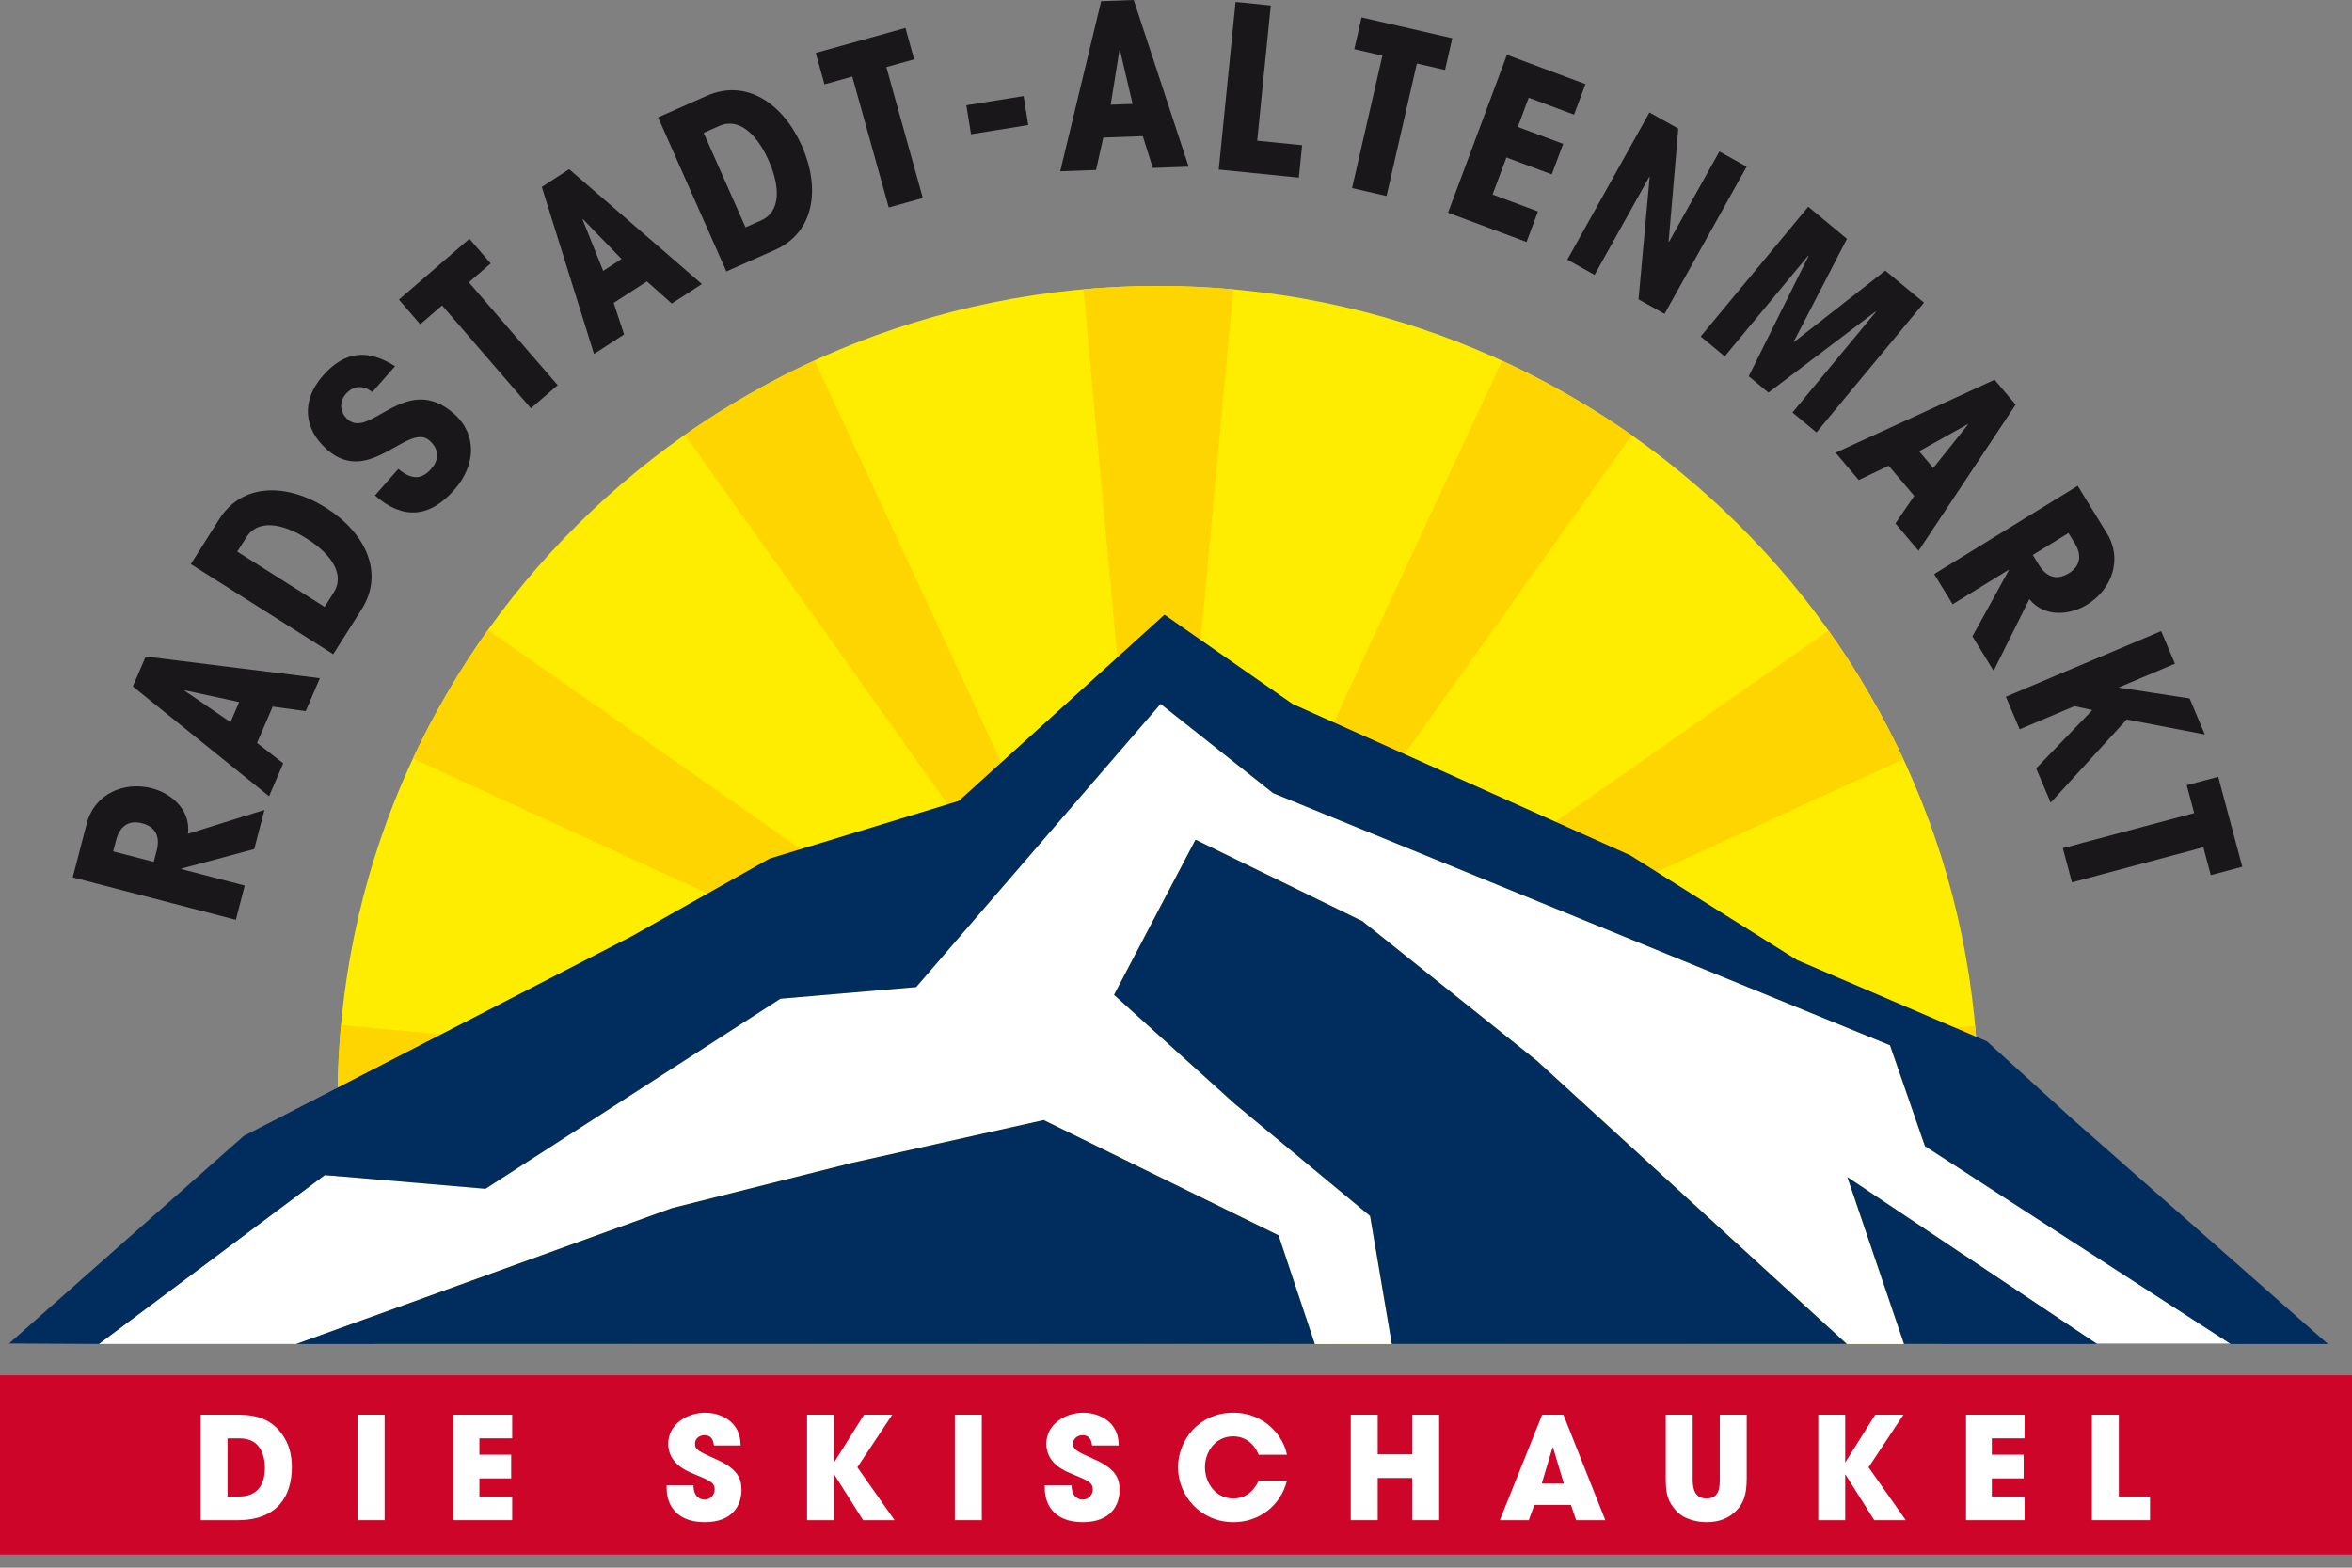 <svg width="129" height="86" viewBox="0 0 129 86" fill="none" xmlns="http://www.w3.org/2000/svg">
<rect x="0" y="0" width="129" height="86" fill="#808080" stroke="none"/>
<g clip-path="url(#clip0_480_3772)">
<path d="M106.45 73.727C107.79 69.497 108.514 64.996 108.514 60.326C108.514 35.671 88.367 15.685 63.514 15.685C38.661 15.685 18.515 35.671 18.515 60.326C18.515 64.995 19.239 69.496 20.579 73.727H106.45V73.727Z" fill="#FFED00"/>
<path d="M108.318 64.428C108.428 63.235 108.491 62.028 108.504 60.809V59.592C108.486 58.477 108.426 57.372 108.327 56.279L63.524 60.331L104.394 41.647C104.006 40.814 103.594 39.993 103.157 39.188L101.847 36.936C101.35 36.137 100.83 35.354 100.285 34.589L63.524 60.322L89.498 23.875C88.734 23.338 87.951 22.825 87.152 22.335L84.768 20.97C83.987 20.554 83.193 20.162 82.386 19.791L63.516 60.319L67.641 15.873C66.672 15.785 65.695 15.725 64.71 15.7H62.316C61.344 15.725 60.38 15.784 59.423 15.869L63.508 60.318L44.676 19.775C43.84 20.158 43.017 20.565 42.209 20.996L39.935 22.299C39.126 22.793 38.334 23.311 37.561 23.853L63.501 60.321L26.765 34.556C26.196 35.354 25.653 36.171 25.137 37.006L23.906 39.12C23.462 39.936 23.044 40.768 22.65 41.613L63.498 60.33L18.704 56.238C18.598 57.401 18.537 58.578 18.521 59.765V60.695C18.532 61.939 18.595 63.17 18.706 64.388L63.494 60.338L34.205 73.727H44.383L63.501 60.343L53.963 73.727H57.279L63.507 60.35L62.266 73.727H64.745L63.514 60.347L69.73 73.727H73.041L63.523 60.345L82.603 73.727H92.747L63.53 60.339L108.318 64.428Z" fill="#FFD500"/>
<path d="M4.999 73.728L5.408 73.727L5 73.725L4.999 73.728Z" fill="white"/>
<path d="M105.577 62.874L103.661 57.341L69.826 43.509L63.655 38.615L50.249 54.149L42.801 54.788L26.628 65.215L17.813 64.46L5.424 73.727L16.267 73.725L36.842 66.279L46.763 63.785L57.243 61.445L70.126 67.769L72.112 73.728H76.337L75.145 66.705L67.698 60.533L61.101 54.575L65.57 46.063L74.72 50.532L84.297 58.193L101.29 73.728H104.429L101.32 64.569L114.981 73.705L122.313 73.704L105.577 62.874Z" fill="white"/>
<path d="M26.628 65.215L42.801 54.788L50.249 54.149L63.655 38.615L69.826 43.509L103.661 57.341L105.577 62.874L122.313 73.704L122.35 73.728H127.677L113.663 61.385L108.981 57.129L98.554 52.66L89.404 46.914L70.89 38.615L63.868 33.721L52.59 43.935L42.202 47.103L34.648 51.359L13.367 62.318L0.493 73.703L5 73.725L5.408 73.727H5.424L17.813 64.46L26.628 65.215Z" fill="#002C5E"/>
<path d="M104.422 73.707L104.429 73.728H115.015L114.981 73.705L101.32 64.569L104.422 73.707Z" fill="#002C5E"/>
<path d="M74.72 50.532L65.57 46.063L61.101 54.575L67.698 60.533L75.145 66.705L76.334 73.713L76.337 73.728H101.29L101.268 73.708L84.297 58.193L74.72 50.532Z" fill="#002C5E"/>
<path d="M57.243 61.445L46.763 63.785L36.842 66.279L16.267 73.725L16.261 73.728H72.112L72.108 73.714L70.126 67.769L57.243 61.445Z" fill="#002C5E"/>
<path d="M129.141 75.444H0V85.281H129.141V75.444Z" fill="#CD0529"/>
<path d="M11.003 77.607H12.918C13.567 77.607 14.724 77.607 15.475 78.686C15.873 79.233 16.006 79.851 16.006 80.484C16.006 82.063 15.225 83.392 13.028 83.392H11.003V77.607ZM12.48 82.094H13.114C14.216 82.094 14.529 81.328 14.529 80.508C14.529 80.179 14.458 79.765 14.247 79.437C14.075 79.179 13.778 78.905 13.122 78.905H12.48V82.094Z" fill="white"/>
<path d="M19.617 77.607H21.095V83.392H19.617V77.607Z" fill="white"/>
<path d="M24.878 77.607H28.091V78.905H26.293V79.803H28.036V81.101H26.293V82.094H28.091V83.392H24.878V77.607V77.607Z" fill="white"/>
<path d="M39.16 79.296C39.129 79.101 39.082 78.733 38.629 78.733C38.371 78.733 38.12 78.913 38.12 79.186C38.12 79.53 38.277 79.6 39.316 80.07C40.395 80.555 40.669 81.055 40.669 81.727C40.669 82.571 40.184 83.501 38.652 83.501C36.979 83.501 36.565 82.407 36.565 81.665V81.477H38.034C38.034 82.149 38.449 82.266 38.636 82.266C38.988 82.266 39.199 81.977 39.199 81.712C39.199 81.328 38.957 81.235 38.066 80.859C37.659 80.695 36.651 80.289 36.651 79.202C36.651 78.116 37.706 77.498 38.675 77.498C39.246 77.498 39.864 77.709 40.239 78.155C40.583 78.577 40.606 78.968 40.622 79.296H39.16L39.16 79.296Z" fill="white"/>
<path d="M44.264 77.607H45.742V80.21H45.758L47.391 77.607H48.939L47.024 80.492L49.065 83.392H47.337L45.758 80.89H45.742V83.392H44.265V77.607H44.264Z" fill="white"/>
<path d="M52.37 77.607H53.848V83.392H52.37V77.607Z" fill="white"/>
<path d="M59.898 79.296C59.867 79.101 59.82 78.733 59.367 78.733C59.108 78.733 58.858 78.913 58.858 79.186C58.858 79.53 59.015 79.6 60.054 80.07C61.133 80.555 61.407 81.055 61.407 81.727C61.407 82.571 60.922 83.501 59.39 83.501C57.717 83.501 57.303 82.407 57.303 81.665V81.477H58.772C58.772 82.149 59.187 82.266 59.374 82.266C59.726 82.266 59.937 81.977 59.937 81.712C59.937 81.328 59.695 81.235 58.804 80.859C58.397 80.695 57.389 80.289 57.389 79.202C57.389 78.116 58.444 77.498 59.413 77.498C59.984 77.498 60.602 77.709 60.977 78.155C61.321 78.577 61.344 78.968 61.359 79.296H59.898L59.898 79.296Z" fill="white"/>
<path d="M70.584 81.226C70.247 82.595 69.059 83.501 67.66 83.501C65.846 83.501 64.611 82.056 64.611 80.492C64.611 79.014 65.752 77.498 67.644 77.498C69.458 77.498 70.427 78.897 70.584 79.804H69.035C68.871 79.374 68.433 78.796 67.636 78.796C66.644 78.796 66.088 79.664 66.088 80.484C66.088 81.36 66.682 82.204 67.644 82.204C68.566 82.204 68.941 81.43 69.035 81.227H70.584L70.584 81.226Z" fill="white"/>
<path d="M74.085 77.607H75.563V79.781H77.455V77.607H78.933V83.392H77.455V81.078H75.563V83.392H74.085V77.607Z" fill="white"/>
<path d="M84.154 82.556L83.849 83.392H82.262L84.584 77.607H85.748L88.047 83.392H86.444L86.163 82.556H84.153H84.154ZM84.56 81.383H85.772L85.178 79.405H85.154L84.56 81.383H84.56Z" fill="white"/>
<path d="M92.838 77.607V81.102C92.838 81.493 92.862 82.204 93.589 82.204C94.324 82.204 94.324 81.563 94.324 81.102V77.607H95.801V81.102C95.801 82.071 95.59 82.501 95.223 82.876C94.848 83.259 94.324 83.501 93.605 83.501C93.183 83.501 92.416 83.4 91.939 82.884C91.463 82.36 91.361 81.954 91.361 81.102V77.607H92.838Z" fill="white"/>
<path d="M99.725 77.607H101.203V80.21H101.218L102.852 77.607H104.4L102.485 80.492L104.525 83.392H102.797L101.219 80.89H101.203V83.392H99.726V77.607H99.725Z" fill="white"/>
<path d="M107.831 77.607H111.044V78.905H109.246V79.803H110.99V81.101H109.246V82.094H111.044V83.392H107.831V77.607V77.607Z" fill="white"/>
<path d="M114.734 77.607H116.211V82.094H117.923V83.392H114.734V77.607Z" fill="white"/>
<path d="M3.99 48.132L4.761 45.166C5.179 43.56 6.79 42.844 8.335 43.246C9.336 43.507 10.47 44.369 10.311 45.74L14.504 44.429L13.945 46.579L9.946 47.65L9.94 47.675L13.424 48.581L12.935 50.459L3.989 48.132H3.99ZM8.432 47.282L8.593 46.664C8.792 45.898 8.537 45.357 7.796 45.164C7.054 44.971 6.568 45.32 6.369 46.086L6.208 46.704L8.432 47.282V47.282Z" fill="#1A171B"/>
<path d="M17.543 37.206L16.766 39.012L14.956 38.762L14.098 40.755L15.535 41.874L14.758 43.68L7.286 37.658L7.992 36.016L17.543 37.206ZM10.14 37.871L10.13 37.895L12.642 39.615L13.117 38.513L10.14 37.871Z" fill="#1A171B"/>
<path d="M10.466 30.945L12.022 28.485C13.299 26.468 15.751 26.509 17.887 27.861C20.024 29.213 21.11 31.412 19.833 33.429L18.276 35.889L10.466 30.945ZM17.804 33.293L18.309 32.495C18.903 31.556 18.247 30.445 16.822 29.544C15.398 28.643 14.113 28.524 13.519 29.463L13.014 30.261L17.804 33.293Z" fill="#1A171B"/>
<path d="M21.847 25.723C22.545 26.303 23.099 26.349 23.656 25.716C24.128 25.179 24.055 24.605 23.556 24.166C22.387 23.138 20.264 26.711 17.945 24.671C16.631 23.515 16.523 21.958 17.712 20.606C18.866 19.293 20.121 19.104 21.668 20.09L20.42 21.509C19.933 21.115 19.383 21.141 18.97 21.611C18.566 22.071 18.656 22.644 19.078 23.015C20.314 24.102 22.265 20.378 24.891 22.688C26.185 23.826 26.104 25.523 24.915 26.874C23.49 28.494 22.013 28.453 20.566 27.18L21.848 25.723L21.847 25.723Z" fill="#1A171B"/>
<path d="M25.715 15.487L30.588 21.13L29.119 22.398L24.247 16.755L23.048 17.79L21.88 16.437L25.745 13.1L26.913 14.452L25.715 15.487Z" fill="#1A171B"/>
<path d="M38.495 15.582L36.845 16.651L35.48 15.437L33.658 16.617L34.23 18.346L32.58 19.416L29.716 10.255L31.217 9.282L38.495 15.581L38.495 15.582ZM31.971 12.019L31.95 12.033L33.082 14.86L34.089 14.207L31.971 12.019Z" fill="#1A171B"/>
<path d="M36.094 6.439L38.756 5.26C40.939 4.292 42.955 5.69 43.979 8.001C45.003 10.313 44.684 12.745 42.501 13.712L39.839 14.891L36.094 6.439ZM40.89 12.471L41.754 12.088C42.769 11.638 42.841 10.349 42.158 8.808C41.475 7.267 40.473 6.455 39.457 6.905L38.593 7.287L40.89 12.471Z" fill="#1A171B"/>
<path d="M48.614 3.681L50.614 10.863L48.745 11.383L46.745 4.201L45.22 4.626L44.741 2.904L49.66 1.534L50.139 3.256L48.614 3.68L48.614 3.681Z" fill="#1A171B"/>
<path d="M53.258 7.364L53.002 5.775L56.141 5.269L56.397 6.858L53.258 7.364Z" fill="#1A171B"/>
<path d="M65.194 9.143L63.228 9.213L62.68 7.47L60.511 7.548L60.115 9.325L58.15 9.396L60.396 0.064L62.182 0L65.194 9.143ZM61.425 2.736L61.399 2.737L60.919 5.744L62.119 5.701L61.425 2.736Z" fill="#1A171B"/>
<path d="M67.767 0.106L69.698 0.3L68.953 7.719L71.418 7.966L71.238 9.744L66.844 9.303L67.767 0.106Z" fill="#1A171B"/>
<path d="M77.712 3.484L76.048 10.752L74.156 10.318L75.82 3.051L74.278 2.698L74.677 0.955L79.654 2.095L79.255 3.837L77.712 3.484Z" fill="#1A171B"/>
<path d="M79.421 11.669L82.65 3.008L86.957 4.614L86.332 6.289L83.844 5.361L83.246 6.964L85.734 7.892L85.11 9.567L82.622 8.639L81.863 10.672L84.351 11.6L83.727 13.275L79.421 11.669Z" fill="#1A171B"/>
<path d="M95.798 9.143L91.295 17.218L89.868 16.422L90.478 9.715L90.456 9.703L87.458 15.079L85.963 14.245L90.466 6.17L92.05 7.053L91.519 13.25L91.542 13.262L94.303 8.31L95.798 9.143H95.798Z" fill="#1A171B"/>
<path d="M103.403 14.845L105.526 16.605L99.627 23.721L98.31 22.629L102.89 17.105L102.87 17.089L96.993 21.537L95.912 20.641L99.194 14.042L99.174 14.025L94.595 19.549L93.278 18.457L99.177 11.341L101.3 13.101L98.381 18.742L98.401 18.758L103.403 14.845L103.403 14.845Z" fill="#1A171B"/>
<path d="M105.228 30.214L103.959 28.713L104.99 27.205L103.588 25.548L101.947 26.335L100.677 24.834L109.398 20.833L110.553 22.197L105.228 30.214H105.228ZM107.935 23.293L107.918 23.273L105.258 24.755L106.033 25.671L107.935 23.293Z" fill="#1A171B"/>
<path d="M113.956 26.651L115.56 29.262C116.43 30.676 115.831 32.333 114.471 33.169C113.59 33.711 112.182 33.932 111.303 32.869L109.344 36.801L108.181 34.909L110.178 31.282L110.165 31.261L107.098 33.147L106.082 31.494L113.956 26.651ZM111.492 30.445L111.826 30.988C112.241 31.663 112.808 31.854 113.46 31.453C114.113 31.051 114.198 30.459 113.784 29.785L113.449 29.241L111.492 30.445Z" fill="#1A171B"/>
<path d="M120.094 38.315L120.929 40.291L116.644 39.468L112.473 44.032L111.677 42.15L114.742 38.969L114.732 38.945L113.784 38.736L110.773 40.009L110.016 38.221L118.533 34.621L119.288 36.409L116.23 37.702L116.24 37.725L120.094 38.315Z" fill="#1A171B"/>
<path d="M120.845 46.478L113.641 48.404L113.14 46.528L120.344 44.603L119.936 43.073L121.663 42.611L122.982 47.546L121.254 48.008L120.846 46.478L120.845 46.478Z" fill="#1A171B"/>
</g>
<defs>
<clipPath id="clip0_480_3772">
<rect width="129" height="85.28" fill="white"/>
</clipPath>
</defs>
</svg>
